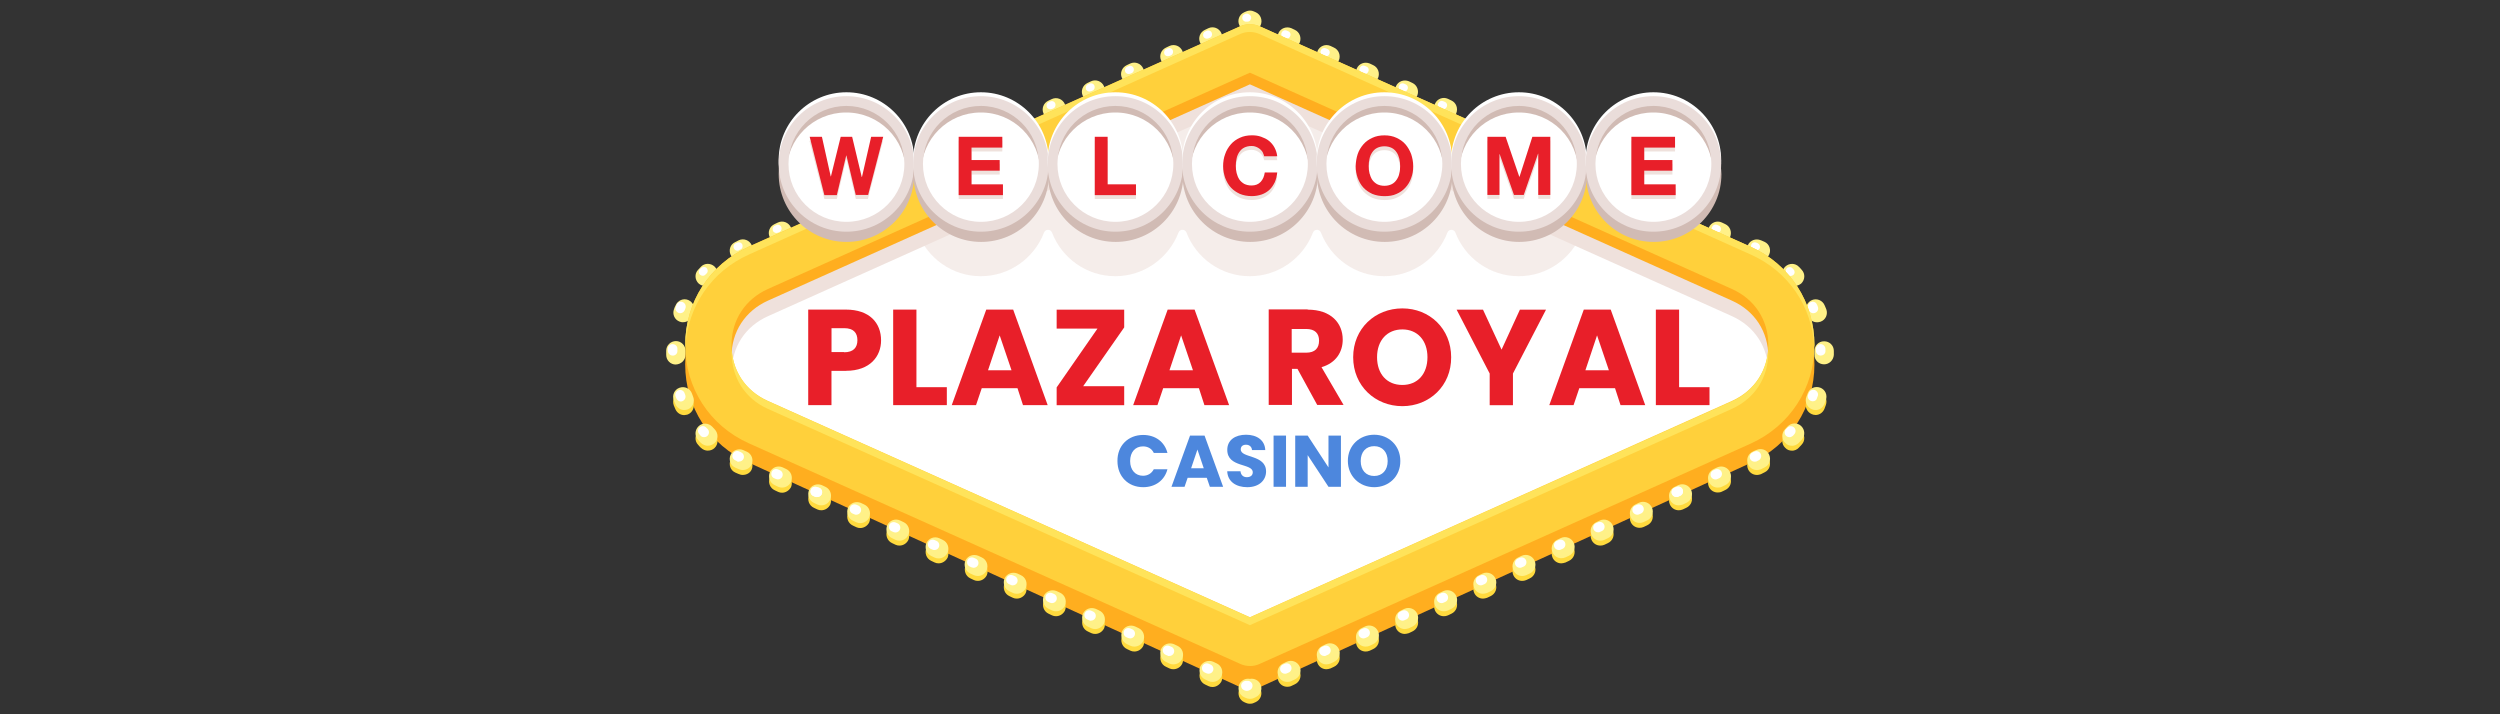 <?xml version="1.0" encoding="UTF-8"?>
<svg id="plaza_royal" data-name="plaza royal" xmlns="http://www.w3.org/2000/svg" width="560" height="160" viewBox="0 0 560 160">
  <rect x="0" y="0" width="560" height="160" fill="#333333" stroke="none"/>
  <defs>
    <style>
      .cls-1 {
        isolation: isolate;
        opacity: .6;
      }

      .cls-1, .cls-2, .cls-3, .cls-4, .cls-5, .cls-6, .cls-7, .cls-8, .cls-9, .cls-10, .cls-11, .cls-12 {
        stroke-width: 0px;
      }

      .cls-1, .cls-9 {
        fill: #efe1dc;
      }

      .cls-2 {
        fill: #4d87dd;
      }

      .cls-3 {
        fill: #d1bbb4;
      }

      .cls-4 {
        fill: #ffae1f;
      }

      .cls-5 {
        fill: #ffe35a;
      }

      .cls-6 {
        fill: #fff;
      }

      .cls-7 {
        fill: #fff188;
      }

      .cls-8 {
        fill: #ffda3e;
      }

      .cls-10 {
        fill: #e81f29;
      }

      .cls-11 {
        fill: #ffd03b;
      }

      .cls-12 {
        fill: #eaddda;
      }
    </style>
  </defs>
  <g>
    <g>
      <g>
        <path class="cls-7" d="M280.39,6.91c-.14,0-.27,0-.41-.05-.96.18-1.97-.32-2.38-1.23-.5-1.1,0-2.38,1.1-2.88l.41-.18c.55-.27,1.23-.27,1.78,0l.41.18c1.1.5,1.55,1.78,1.1,2.88-.41.78-1.19,1.28-2.01,1.28Z"/>
        <path class="cls-7" d="M408.58,81.61s-.05,0,0,0c-1.23,0-2.19-1.01-2.15-2.19v-.78c0-1.19.91-2.19,2.15-2.19h.05c1.19,0,2.15.96,2.15,2.15v.91c-.09,1.19-1.05,2.1-2.19,2.1Z"/>
        <path class="cls-7" d="M406.98,72.19c-.87,0-1.69-.55-2.01-1.42-.09-.23-.18-.5-.27-.73-.46-1.1.09-2.38,1.19-2.83,1.1-.46,2.38.09,2.83,1.19.14.27.23.59.37.87.41,1.14-.14,2.38-1.28,2.79-.32.09-.59.14-.82.14Z"/>
        <path class="cls-7" d="M402,64.06c-.59,0-1.19-.23-1.6-.69-.18-.18-.37-.37-.55-.59-.82-.87-.82-2.24.05-3.06.87-.82,2.24-.82,3.06.05.23.23.46.46.64.69.82.87.73,2.24-.14,3.06-.41.32-.96.55-1.46.55Z"/>
        <path class="cls-7" d="M394.31,58.34c-.32,0-.64-.09-.96-.23-.18-.09-.41-.18-.59-.27l-.14-.05c-1.1-.5-1.55-1.78-1.1-2.88.5-1.1,1.78-1.55,2.88-1.1l.14.05c.23.09.5.23.73.32,1.1.5,1.51,1.83,1.01,2.88-.41.82-1.14,1.28-1.97,1.28Z"/>
        <path class="cls-7" d="M385.54,54.36c-.32,0-.59-.05-.87-.18l-.78-.37c-1.1-.5-1.55-1.78-1.1-2.88.5-1.1,1.78-1.6,2.88-1.1l.78.37c1.1.5,1.55,1.78,1.1,2.88-.37.82-1.19,1.28-2.01,1.28Z"/>
        <path class="cls-7" d="M376.81,50.43c-.27,0-.59-.05-.87-.18l-.78-.37c-1.1-.5-1.55-1.78-1.1-2.88.5-1.1,1.78-1.6,2.88-1.1l.78.37c1.1.5,1.55,1.78,1.1,2.88-.41.78-1.19,1.28-2.01,1.28Z"/>
        <path class="cls-7" d="M368.03,46.46c-.32,0-.59-.05-.87-.18l-.78-.37c-1.1-.5-1.55-1.78-1.1-2.88.5-1.1,1.78-1.55,2.88-1.1l.78.37c1.1.5,1.55,1.78,1.1,2.88-.41.82-1.19,1.28-2.01,1.28Z"/>
        <path class="cls-7" d="M359.25,42.48c-.32,0-.59-.05-.87-.18l-.78-.37c-1.1-.5-1.55-1.78-1.1-2.88.5-1.1,1.78-1.55,2.88-1.1l.78.37c1.1.5,1.55,1.78,1.1,2.88-.41.82-1.19,1.28-2.01,1.28Z"/>
        <path class="cls-7" d="M350.47,38.55c-.32,0-.59-.05-.87-.18l-.78-.37c-1.1-.5-1.55-1.78-1.1-2.88.5-1.1,1.78-1.55,2.88-1.1l.78.37c1.1.5,1.55,1.78,1.1,2.88-.37.82-1.14,1.28-2.01,1.28Z"/>
        <path class="cls-7" d="M341.74,34.57c-.32,0-.59-.05-.87-.18l-.78-.37c-1.1-.5-1.55-1.78-1.1-2.88.5-1.1,1.78-1.55,2.88-1.1l.78.37c1.1.5,1.55,1.78,1.1,2.88-.41.82-1.19,1.28-2.01,1.28Z"/>
        <path class="cls-7" d="M332.96,30.64c-.32,0-.59-.05-.87-.18l-.78-.37c-1.1-.5-1.55-1.78-1.1-2.88s1.78-1.55,2.88-1.1l.78.37c1.1.5,1.55,1.78,1.1,2.88-.41.78-1.19,1.28-2.01,1.28Z"/>
        <path class="cls-7" d="M324.19,26.66c-.32,0-.59-.05-.87-.18l-.78-.37c-1.1-.5-1.55-1.78-1.1-2.88.5-1.1,1.78-1.6,2.88-1.1l.78.37c1.1.5,1.55,1.78,1.1,2.88-.37.82-1.19,1.28-2.01,1.28Z"/>
        <path class="cls-7" d="M315.45,22.73c-.32,0-.59-.05-.87-.18l-.78-.37c-1.1-.5-1.55-1.78-1.1-2.88.5-1.1,1.78-1.55,2.88-1.1l.78.37c1.1.5,1.55,1.78,1.1,2.88-.41.78-1.19,1.28-2.01,1.28Z"/>
        <path class="cls-7" d="M306.68,18.75c-.32,0-.59-.05-.87-.18l-.78-.37c-1.1-.5-1.55-1.78-1.1-2.88.5-1.1,1.78-1.55,2.88-1.1l.78.37c1.1.5,1.55,1.78,1.1,2.88-.41.82-1.19,1.28-2.01,1.28Z"/>
        <path class="cls-7" d="M297.9,14.82c-.32,0-.59-.05-.87-.18l-.78-.37c-1.1-.5-1.55-1.78-1.1-2.88.5-1.1,1.78-1.6,2.88-1.1l.78.37c1.1.5,1.55,1.78,1.1,2.88-.41.78-1.19,1.28-2.01,1.28Z"/>
        <path class="cls-7" d="M289.12,10.84c-.32,0-.59-.05-.87-.18l-.78-.37c-1.1-.5-1.55-1.78-1.1-2.88.5-1.1,1.78-1.55,2.88-1.1l.78.37c1.1.5,1.55,1.78,1.1,2.88-.37.82-1.19,1.28-2.01,1.28Z"/>
        <path class="cls-7" d="M151.38,81.66c-1.19,0-2.15-.96-2.15-2.15v-.96c0-1.19,1.01-2.15,2.19-2.15s2.15,1.01,2.15,2.19v.82c0,1.23-.96,2.19-2.19,2.24t0,0Z"/>
        <path class="cls-7" d="M152.98,72.19c-.23,0-.5-.05-.73-.14-1.14-.41-1.69-1.65-1.28-2.79.09-.32.23-.59.37-.87.46-1.1,1.74-1.65,2.83-1.19s1.65,1.74,1.19,2.83c-.09.23-.18.5-.27.73-.41.91-1.23,1.42-2.1,1.42Z"/>
        <path class="cls-7" d="M157.96,64.06c-.5,0-1.05-.18-1.46-.55-.87-.82-.96-2.19-.14-3.06.23-.23.41-.46.64-.69.82-.87,2.19-.87,3.06-.05.87.82.87,2.19.05,3.06-.18.18-.37.37-.55.59-.46.46-1.01.69-1.6.69Z"/>
        <path class="cls-7" d="M165.64,58.34c-.82,0-1.55-.46-1.97-1.23-.5-1.1-.09-2.38,1.01-2.88.23-.14.5-.23.73-.37l.09-.05c1.1-.5,2.38,0,2.88,1.1s0,2.38-1.1,2.88l-.09.05c-.23.09-.41.18-.64.27-.27.18-.64.23-.91.23Z"/>
        <path class="cls-7" d="M174.37,54.36c-.82,0-1.6-.46-1.97-1.28-.5-1.1,0-2.38,1.1-2.88l.78-.37c1.1-.5,2.38,0,2.88,1.1.5,1.1,0,2.38-1.1,2.88l-.78.37c-.32.14-.59.18-.91.18Z"/>
        <path class="cls-7" d="M183.15,50.43c-.82,0-1.6-.46-1.97-1.28-.5-1.1,0-2.38,1.1-2.88l.78-.37c1.1-.5,2.38,0,2.88,1.1.5,1.1,0,2.38-1.1,2.88l-.78.37c-.32.09-.64.18-.91.18Z"/>
        <path class="cls-7" d="M191.93,46.46c-.82,0-1.6-.46-1.97-1.28-.5-1.1,0-2.38,1.1-2.88l.78-.37c1.1-.5,2.38,0,2.88,1.1.5,1.1,0,2.38-1.1,2.88l-.78.37c-.32.14-.64.18-.91.18Z"/>
        <path class="cls-7" d="M200.66,42.52c-.82,0-1.6-.46-1.97-1.28-.5-1.1,0-2.38,1.1-2.88l.78-.37c1.1-.5,2.38,0,2.88,1.1.5,1.1,0,2.38-1.1,2.88l-.78.37c-.27.09-.59.18-.91.18Z"/>
        <path class="cls-7" d="M209.44,38.55c-.82,0-1.6-.46-1.97-1.28-.5-1.1,0-2.38,1.1-2.88l.78-.37c1.1-.5,2.38,0,2.88,1.1s0,2.38-1.1,2.88l-.78.37c-.32.14-.59.18-.91.18Z"/>
        <path class="cls-7" d="M218.21,34.61c-.82,0-1.6-.46-1.97-1.28-.5-1.1,0-2.38,1.1-2.88l.78-.37c1.1-.5,2.38,0,2.88,1.1s0,2.38-1.1,2.88l-.78.37c-.32.09-.64.18-.91.18Z"/>
        <path class="cls-7" d="M226.99,30.64c-.82,0-1.6-.46-1.97-1.28-.5-1.1,0-2.38,1.1-2.88l.78-.37c1.1-.5,2.38,0,2.88,1.1s0,2.38-1.1,2.88l-.78.37c-.32.14-.64.18-.91.18Z"/>
        <path class="cls-7" d="M235.72,26.71c-.82,0-1.6-.46-1.97-1.28-.5-1.1,0-2.38,1.1-2.88l.78-.37c1.1-.5,2.38,0,2.88,1.1s0,2.38-1.1,2.88l-.78.37c-.32.09-.59.18-.91.18Z"/>
        <path class="cls-7" d="M244.5,22.73c-.82,0-1.6-.46-1.97-1.28-.5-1.1,0-2.38,1.1-2.88l.78-.37c1.1-.5,2.38,0,2.88,1.1s0,2.38-1.1,2.88l-.78.37c-.32.14-.59.18-.91.18Z"/>
        <path class="cls-7" d="M253.28,18.75c-.82,0-1.6-.46-1.97-1.28-.5-1.1,0-2.38,1.1-2.88l.78-.37c1.1-.5,2.38,0,2.88,1.1s0,2.38-1.1,2.88l-.78.37c-.32.14-.64.18-.91.18Z"/>
        <path class="cls-7" d="M262.06,14.82c-.82,0-1.6-.46-1.97-1.28-.5-1.1,0-2.38,1.1-2.88l.78-.37c1.1-.5,2.38,0,2.88,1.1.5,1.1,0,2.38-1.1,2.88l-.78.37c-.32.14-.64.18-.91.18Z"/>
        <path class="cls-7" d="M270.79,10.84c-.82,0-1.6-.46-1.97-1.28-.5-1.1,0-2.38,1.1-2.88l.78-.37c1.1-.5,2.38,0,2.88,1.1.5,1.1,0,2.38-1.1,2.88l-.78.37c-.32.14-.59.18-.91.18Z"/>
      </g>
      <path class="cls-6" d="M279.98,143.97l-110.09-49.37c-14.9-6.67-14.9-27.89,0-34.56l110.09-49.42,110.09,49.42c14.9,6.67,14.9,27.89,0,34.56l-110.09,49.37Z"/>
      <path class="cls-6" d="M407.02,68.26c.05.14.14.27.18.46.23.55-.09,1.19-.64,1.37-.55.23-1.19-.09-1.37-.64-.05-.14-.09-.23-.14-.37-.23-.55.05-1.19.59-1.42.14-.05.27-.09.41-.09.41,0,.82.27.96.69Z"/>
      <path class="cls-6" d="M401.49,60.08c.09.09.18.18.27.27.32.37.32.91-.05,1.23s-.91.32-1.23-.05c-.09-.09-.14-.14-.23-.23-.32-.32-.32-.87,0-1.23.18-.18.37-.23.59-.23.27-.05.46.05.64.23Z"/>
      <path class="cls-6" d="M393.45,54.36h0c.14.05.23.09.32.14.41.23.59.73.41,1.14-.23.41-.73.59-1.14.41-.09-.05-.18-.09-.23-.14h-.05c-.46-.18-.64-.69-.46-1.14.14-.32.46-.5.78-.5.14,0,.23.05.37.09Z"/>
      <path class="cls-6" d="M384.67,50.39l.32.14c.46.18.64.73.41,1.14-.18.46-.73.64-1.14.41l-.32-.14c-.46-.18-.64-.73-.41-1.14.14-.32.46-.5.78-.5.14,0,.27.05.37.09Z"/>
      <path class="cls-6" d="M323.32,22.68l.32.14c.46.18.64.73.41,1.14-.18.46-.73.64-1.14.41l-.32-.14c-.46-.18-.64-.73-.41-1.14.14-.32.46-.5.78-.5.14.05.23.05.37.09Z"/>
      <path class="cls-6" d="M314.54,18.75l.32.14c.46.18.64.73.41,1.14-.18.46-.73.64-1.14.41l-.32-.14c-.46-.18-.64-.73-.41-1.14.14-.32.46-.5.78-.5.14,0,.27.05.37.09Z"/>
      <path class="cls-6" d="M305.76,14.77l.32.14c.46.18.64.73.41,1.14-.18.46-.73.64-1.14.41l-.32-.14c-.46-.18-.64-.73-.41-1.14.14-.32.46-.5.78-.5.14.05.27.05.37.09Z"/>
      <path class="cls-6" d="M297.03,10.84l.32.14c.46.18.64.73.41,1.14-.18.46-.73.64-1.14.41l-.32-.14c-.46-.18-.64-.73-.41-1.14.14-.32.46-.5.78-.5.14,0,.23.05.37.09Z"/>
      <path class="cls-6" d="M288.25,6.86l.32.14c.46.18.64.73.41,1.14-.18.46-.73.64-1.14.41l-.32-.14c-.46-.18-.64-.73-.41-1.14.14-.32.46-.5.78-.5.14,0,.23.05.37.09Z"/>
      <path class="cls-1" d="M366.56,53.72c-.09.09-.23.18-.37.27,1.46,1.78,3.15,3.98,4.75,5.67-.09-.18-.23-.37-.32-.55-1.23-1.6-2.42-3.2-3.61-4.85-.18-.18-.32-.37-.46-.55Z"/>
      <path class="cls-1" d="M354.08,48.28c-.5-1.6.05-2.79,1.01-3.47-.59-2.33-1.23-4.75-1.46-7.18-.46.05-.91,0-1.46-.14-1.23-.37-2.42-.78-3.61-1.23-4.53-1.51-9.1-2.93-13.44-4.98-.64-.32-1.1-.78-1.33-1.37-4.62,2.19-7.95,6.67-8.59,11.93-.87-7.54-7.31-13.4-15.09-13.4s-13.81-13.3-14.68-5.76c-.87-7.54-7.68-6.4-15.45-6.4s-14.08,2.1-15,9.65c-.87-7.54-7.36,2.51-15.13,2.51s-14.17,5.85-15.09,13.4c-.69-5.9-4.75-10.74-10.24-12.62-.05,0-.09.05-.14.05-.09.96-.59,1.87-1.65,2.38-5.99,2.93-12.16,5.62-17.92,9.01-.09.37-.14.78-.18,1.14-.05-.32-.09-.64-.14-.96-.41.23-.78.46-1.19.69-1.01,1.42-1.97,2.88-2.97,4.3.41.5.69,1.14.73,1.87.09,1.37.05,2.65-.05,3.98.91.23,1.69.82,2.24,1.6.18-.37.37-.78.5-1.19.32-.82,1.46-.82,1.78,0,2.19,5.71,7.73,9.78,14.17,9.78s11.98-4.07,14.17-9.78c.32-.82,1.46-.82,1.78,0,2.19,5.71,7.73,9.78,14.17,9.78s11.98-4.07,14.17-9.78c.32-.82,1.46-.82,1.78,0,2.19,5.71,7.73,9.78,14.17,9.78s11.98-4.07,14.17-9.78c.32-.82,1.46-.82,1.78,0,2.19,5.71,7.73,9.78,14.17,9.78s11.98-4.07,14.17-9.78c.32-.82,1.46-.82,1.78,0,2.19,5.71,7.73,9.78,14.17,9.78s11.98-4.07,14.17-9.78c.18-.41.55-.59.91-.59-.41-.96-.87-2.06-1.23-3.2Z"/>
      <path class="cls-9" d="M164.31,86.87c-.27-1.1-.41-2.29-.41-3.52,0-5.58,3.02-10.24,8.14-12.53l107.94-48.46,107.98,48.46c5.07,2.29,8.14,6.95,8.14,12.53,0,.5-.05.96-.09,1.46,2.56-.55,4.89-1.65,6.67-3.89.96-1.23,1.78-2.47,2.65-3.66-2.06-6.86-6.67-13.03-13.07-15.91l-110.13-49.42c-1.37-.59-2.88-.59-4.25,0l-110.13,49.37c-7.59,3.43-12.71,11.47-13.94,19.84,1.28,4.48,6.03,6.03,10.51,5.71Z"/>
      <path class="cls-4" d="M279.98,154.39c-.73,0-1.46-.14-2.15-.46l-110.09-50.29c-8.78-3.93-14.26-12.39-14.26-22.04s5.49-19.8,14.26-23.77l110.09-49.37c1.37-.59,2.88-.59,4.25,0l110.09,49.42c8.78,3.93,14.26,14.13,14.26,23.77s-5.49,18.06-14.26,22.04l-110.09,50.29c-.64.23-1.37.41-2.1.41ZM279.98,18.89l-107.98,48.46c-5.07,2.29-8.14,6.95-8.14,12.53s3.02,10.24,8.14,12.53l107.98,48.46,107.98-48.46c5.07-2.29,8.14-6.95,8.14-12.53s-3.02-10.24-8.14-12.53l-107.98-48.46Z"/>
      <path class="cls-11" d="M279.98,149.18c-.73,0-1.46-.14-2.15-.46l-110.09-49.42c-8.78-3.93-14.26-12.39-14.26-22.04s5.49-18.06,14.26-22.04L277.83,5.86c1.37-.59,2.88-.59,4.25,0l110.09,49.42c8.78,3.93,14.26,12.39,14.26,22.04s-5.49,18.06-14.26,22.04l-110.04,49.37c-.69.32-1.42.46-2.15.46ZM279.98,16.28l-107.98,48.46c-5.07,2.29-8.14,6.95-8.14,12.53s3.02,10.24,8.14,12.53l107.98,48.46,107.98-48.46c5.07-2.29,8.14-6.95,8.14-12.53s-3.02-10.24-8.14-12.53l-107.98-48.46Z"/>
      <g>
        <path class="cls-5" d="M167.74,57.02L277.83,7.6c1.37-.59,2.88-.59,4.25,0l110.09,49.42c8.41,3.75,13.76,11.61,14.22,20.71,0-.41.05,0,.05-.41,0-9.65-5.49-18.06-14.26-22.04L282.13,5.86c-1.37-.59-2.88-.59-4.25,0l-110.13,49.42c-8.78,3.93-14.26,12.39-14.26,22.04,0,.46.05,0,.05.41.5-9.1,5.81-16.96,14.22-20.71Z"/>
        <path class="cls-5" d="M171.99,91.58l107.98,48.46,107.98-48.46c5.07-2.29,8.14-6.95,8.14-12.53,0-.46-.05,0-.05-.41-.46,4.98-3.38,9.14-8.05,11.25l-108.03,48.41-107.98-48.46c-4.66-2.1-7.63-6.26-8.05-11.25-.05.41-.05,0-.05.41,0,5.58,3.02,10.29,8.09,12.57Z"/>
      </g>
      <g>
        <path class="cls-8" d="M288.34,153.84c-.82,0-1.6-.46-1.97-1.28-.5-1.1,0-2.38,1.1-2.88l.78-.37c1.1-.5,2.38,0,2.88,1.1.5,1.1,0,2.38-1.1,2.88l-.78.37c-.27.14-.59.18-.91.18ZM297.12,149.91c-.82,0-1.6-.46-1.97-1.28-.5-1.1,0-2.38,1.1-2.88l.78-.37c1.1-.5,2.38,0,2.88,1.1.5,1.1,0,2.38-1.1,2.88l-.78.37c-.32.09-.59.18-.91.18ZM305.9,145.94c-.82,0-1.6-.46-1.97-1.28-.5-1.1,0-2.38,1.1-2.88l.78-.37c1.1-.5,2.38,0,2.88,1.1.5,1.1,0,2.38-1.1,2.88l-.78.37c-.32.14-.64.18-.91.18ZM314.68,142c-.82,0-1.6-.46-1.97-1.28-.5-1.1,0-2.38,1.1-2.88l.78-.37c1.1-.5,2.38,0,2.88,1.1.5,1.1,0,2.38-1.1,2.88l-.78.37c-.32.09-.64.18-.91.18ZM323.41,138.03c-.82,0-1.6-.46-1.97-1.28-.5-1.1,0-2.38,1.1-2.88l.78-.37c1.1-.5,2.38,0,2.88,1.1.5,1.1,0,2.38-1.1,2.88l-.78.37c-.32.14-.59.18-.91.18ZM332.19,134.09c-.82,0-1.6-.46-1.97-1.28-.5-1.1,0-2.38,1.1-2.88l.78-.37c1.1-.5,2.38,0,2.88,1.1.5,1.1,0,2.38-1.1,2.88l-.78.37c-.32.09-.59.18-.91.18ZM340.96,130.12c-.82,0-1.6-.46-1.97-1.28-.5-1.1,0-2.38,1.1-2.88l.78-.37c1.1-.5,2.38,0,2.88,1.1.5,1.1,0,2.38-1.1,2.88l-.78.37c-.32.14-.64.18-.91.18ZM349.74,126.19c-.82,0-1.6-.46-1.97-1.28-.5-1.1,0-2.38,1.1-2.88l.78-.37c1.1-.5,2.38,0,2.88,1.1.5,1.1,0,2.38-1.1,2.88l-.78.37c-.32.09-.64.18-.91.18ZM358.47,122.21c-.82,0-1.6-.46-1.97-1.28-.5-1.1,0-2.38,1.1-2.88l.78-.37c1.1-.5,2.38,0,2.88,1.1.5,1.1,0,2.38-1.1,2.88l-.78.37c-.32.14-.59.18-.91.18ZM367.25,118.23c-.82,0-1.6-.46-1.97-1.28-.5-1.1,0-2.38,1.1-2.88l.78-.37c1.1-.5,2.38,0,2.88,1.1.5,1.1,0,2.38-1.1,2.88l-.78.37c-.32.14-.59.18-.91.18ZM376.03,114.3c-.82,0-1.6-.46-1.97-1.28-.5-1.1,0-2.38,1.1-2.88l.78-.37c1.1-.5,2.38,0,2.88,1.1s0,2.38-1.1,2.88l-.78.37c-.32.14-.64.18-.91.18ZM384.76,110.32c-.82,0-1.6-.46-1.97-1.28-.5-1.1,0-2.38,1.1-2.88l.78-.37c1.1-.5,2.38,0,2.88,1.1s0,2.38-1.1,2.88l-.78.37c-.27.14-.59.18-.91.18ZM393.54,106.39c-.82,0-1.6-.46-1.97-1.28-.5-1.1,0-2.38,1.1-2.88l.09-.05c.23-.09.41-.18.64-.27,1.1-.5,2.38-.09,2.88,1.01s.09,2.38-1.01,2.88c-.23.14-.5.23-.73.37l-.09.05c-.32.09-.59.18-.91.18ZM401.4,100.95c-.55,0-1.1-.18-1.51-.64-.87-.82-.87-2.19-.05-3.06.18-.18.37-.37.55-.59.82-.87,2.19-.96,3.06-.14s.96,2.19.14,3.06c-.23.23-.41.46-.64.69-.41.46-1.01.69-1.55.69ZM406.66,92.95c-.27,0-.55-.05-.82-.18-1.1-.46-1.65-1.74-1.19-2.83.09-.23.18-.5.27-.73.41-1.14,1.65-1.69,2.79-1.28s1.69,1.65,1.28,2.79c-.09.27-.23.59-.32.87-.37.87-1.14,1.37-2.01,1.37Z"/>
        <path class="cls-8" d="M279.98,157.64c-.32,0-.59-.05-.87-.18l-.41-.18c-1.1-.5-1.55-1.78-1.1-2.88.41-.91,1.42-1.42,2.38-1.23.96-.18,1.97.32,2.38,1.23.5,1.1,0,2.38-1.1,2.88l-.41.18c-.27.14-.55.18-.87.18Z"/>
        <path class="cls-8" d="M271.61,153.89c-.32,0-.59-.05-.87-.18l-.78-.37c-1.1-.5-1.55-1.78-1.1-2.88.5-1.1,1.78-1.55,2.88-1.1l.78.37c1.1.5,1.55,1.78,1.1,2.88-.41.78-1.19,1.28-2.01,1.28ZM262.83,149.91c-.32,0-.59-.05-.87-.18l-.78-.37c-1.1-.5-1.55-1.78-1.1-2.88.5-1.1,1.78-1.55,2.88-1.1l.78.37c1.1.5,1.55,1.78,1.1,2.88-.37.82-1.19,1.28-2.01,1.28ZM254.1,145.94c-.32,0-.59-.05-.87-.18l-.78-.37c-1.1-.5-1.55-1.78-1.1-2.88.5-1.1,1.78-1.55,2.88-1.1l.78.37c1.1.5,1.55,1.78,1.1,2.88-.41.82-1.19,1.28-2.01,1.28ZM245.32,142c-.32,0-.59-.05-.87-.18l-.78-.37c-1.1-.5-1.55-1.78-1.1-2.88.5-1.1,1.78-1.55,2.88-1.1l.78.37c1.1.5,1.55,1.78,1.1,2.88-.41.82-1.19,1.28-2.01,1.28ZM236.55,138.03c-.32,0-.59-.05-.87-.18l-.78-.37c-1.1-.5-1.55-1.78-1.1-2.88.5-1.1,1.78-1.55,2.88-1.1l.78.37c1.1.5,1.55,1.78,1.1,2.88-.41.82-1.19,1.28-2.01,1.28ZM227.77,134.09c-.32,0-.59-.05-.87-.18l-.78-.37c-1.1-.5-1.55-1.78-1.1-2.88.5-1.1,1.78-1.55,2.88-1.1l.78.37c1.1.5,1.55,1.78,1.1,2.88-.37.78-1.19,1.28-2.01,1.28ZM219.04,130.12c-.32,0-.59-.05-.87-.18l-.78-.37c-1.1-.5-1.55-1.78-1.1-2.88.5-1.1,1.78-1.55,2.88-1.1l.78.37c1.1.5,1.55,1.78,1.1,2.88-.41.82-1.19,1.28-2.01,1.28ZM210.26,126.19c-.32,0-.59-.05-.87-.18l-.78-.37c-1.1-.5-1.55-1.78-1.1-2.88.5-1.1,1.78-1.6,2.88-1.1l.78.37c1.1.5,1.55,1.78,1.1,2.88-.41.78-1.19,1.28-2.01,1.28ZM201.48,122.21c-.32,0-.59-.05-.87-.18l-.78-.37c-1.1-.5-1.55-1.78-1.1-2.88.5-1.1,1.78-1.6,2.88-1.1l.78.37c1.1.5,1.55,1.78,1.1,2.88-.41.82-1.19,1.28-2.01,1.28ZM192.7,118.28c-.32,0-.59-.05-.87-.18l-.78-.37c-1.1-.5-1.55-1.78-1.1-2.88.5-1.1,1.78-1.55,2.88-1.1l.78.37c1.1.5,1.55,1.78,1.1,2.88-.37.78-1.19,1.28-2.01,1.28ZM183.97,114.3c-.32,0-.59-.05-.87-.18l-.78-.37c-1.1-.5-1.55-1.78-1.1-2.88.5-1.1,1.78-1.55,2.88-1.1l.78.37c1.1.5,1.55,1.78,1.1,2.88-.41.82-1.19,1.28-2.01,1.28ZM175.19,110.37c-.32,0-.59-.05-.87-.18l-.78-.37c-1.1-.5-1.55-1.78-1.1-2.88.5-1.1,1.78-1.6,2.88-1.1l.78.37c1.1.5,1.55,1.78,1.1,2.88-.41.78-1.19,1.28-2.01,1.28ZM166.42,106.39c-.32,0-.59-.05-.87-.18l-.14-.05c-.23-.09-.5-.23-.73-.32-1.1-.5-1.51-1.83-1.01-2.88s1.83-1.51,2.88-1.01c.18.09.41.18.59.27l.14.05c1.1.5,1.55,1.78,1.1,2.88-.32.78-1.14,1.23-1.97,1.23ZM158.55,100.95c-.55,0-1.1-.23-1.55-.64-.23-.23-.46-.46-.64-.69-.82-.87-.73-2.24.14-3.06s2.24-.73,3.06.14c.18.18.37.37.55.59.82.87.82,2.24-.05,3.06-.41.41-.96.59-1.51.59ZM153.3,92.99c-.87,0-1.65-.5-2.01-1.33-.14-.27-.23-.59-.37-.87-.41-1.14.14-2.38,1.28-2.79,1.14-.41,2.38.14,2.79,1.28.09.23.18.5.27.73.46,1.1-.09,2.38-1.19,2.83-.23.05-.5.14-.78.14Z"/>
      </g>
      <g>
        <path class="cls-7" d="M288.34,152.75c-.82,0-1.6-.46-1.97-1.28-.5-1.1,0-2.38,1.1-2.88l.78-.37c1.1-.5,2.38,0,2.88,1.1.5,1.1,0,2.38-1.1,2.88l-.78.37c-.27.14-.59.18-.91.18ZM297.12,148.82c-.82,0-1.6-.46-1.97-1.28-.5-1.1,0-2.38,1.1-2.88l.78-.37c1.1-.5,2.38,0,2.88,1.1.5,1.1,0,2.38-1.1,2.88l-.78.37c-.32.09-.59.18-.91.18ZM305.9,144.84c-.82,0-1.6-.46-1.97-1.28-.5-1.1,0-2.38,1.1-2.88l.78-.37c1.1-.5,2.38,0,2.88,1.1.5,1.1,0,2.38-1.1,2.88l-.78.37c-.32.14-.64.18-.91.18ZM314.68,140.91c-.82,0-1.6-.46-1.97-1.28-.5-1.1,0-2.38,1.1-2.88l.78-.37c1.1-.5,2.38,0,2.88,1.1.5,1.1,0,2.38-1.1,2.88l-.78.37c-.32.09-.64.18-.91.18ZM323.41,136.93c-.82,0-1.6-.46-1.97-1.28-.5-1.1,0-2.38,1.1-2.88l.78-.37c1.1-.5,2.38,0,2.88,1.1.5,1.1,0,2.38-1.1,2.88l-.78.37c-.32.14-.59.18-.91.18ZM332.19,133c-.82,0-1.6-.46-1.97-1.28-.5-1.1,0-2.38,1.1-2.88l.78-.37c1.1-.5,2.38,0,2.88,1.1.5,1.1,0,2.38-1.1,2.88l-.78.37c-.32.09-.59.18-.91.18ZM340.96,129.02c-.82,0-1.6-.46-1.97-1.28-.5-1.1,0-2.38,1.1-2.88l.78-.37c1.1-.5,2.38,0,2.88,1.1.5,1.1,0,2.38-1.1,2.88l-.78.37c-.32.14-.64.18-.91.18ZM349.74,125.04c-.82,0-1.6-.46-1.97-1.28-.5-1.1,0-2.38,1.1-2.88l.78-.37c1.1-.5,2.38,0,2.88,1.1.5,1.1,0,2.38-1.1,2.88l-.78.37c-.32.14-.64.18-.91.18ZM358.47,121.11c-.82,0-1.6-.46-1.97-1.28-.5-1.1,0-2.38,1.1-2.88l.78-.37c1.1-.5,2.38,0,2.88,1.1.5,1.1,0,2.38-1.1,2.88l-.78.37c-.32.14-.59.18-.91.18ZM367.25,117.13c-.82,0-1.6-.46-1.97-1.28-.5-1.1,0-2.38,1.1-2.88l.78-.37c1.1-.5,2.38,0,2.88,1.1.5,1.1,0,2.38-1.1,2.88l-.78.37c-.32.14-.59.18-.91.18ZM376.03,113.2c-.82,0-1.6-.46-1.97-1.28-.5-1.1,0-2.38,1.1-2.88l.78-.37c1.1-.5,2.38,0,2.88,1.1s0,2.38-1.1,2.88l-.78.37c-.32.09-.64.18-.91.18ZM384.76,109.22c-.82,0-1.6-.46-1.97-1.28-.5-1.1,0-2.38,1.1-2.88l.78-.37c1.1-.5,2.38,0,2.88,1.1s0,2.38-1.1,2.88l-.78.37c-.27.14-.59.18-.91.18ZM393.54,105.29c-.82,0-1.6-.46-1.97-1.28-.5-1.1,0-2.38,1.1-2.88l.09-.05c.23-.09.41-.18.64-.27,1.1-.5,2.38-.09,2.88,1.01s.09,2.38-1.01,2.88c-.23.14-.5.23-.73.37l-.09.05c-.32.09-.59.18-.91.18ZM401.4,99.85c-.55,0-1.1-.18-1.51-.64-.87-.82-.87-2.19-.05-3.06.18-.18.37-.37.55-.59.82-.87,2.19-.96,3.06-.14s.96,2.19.14,3.06c-.23.23-.41.46-.64.69-.41.46-1.01.69-1.55.69ZM406.66,91.85c-.27,0-.55-.05-.82-.18-1.1-.46-1.65-1.74-1.19-2.83.09-.23.18-.5.27-.73.41-1.14,1.65-1.69,2.79-1.28s1.69,1.65,1.28,2.79c-.09.27-.23.59-.32.87-.37.87-1.14,1.37-2.01,1.37Z"/>
        <path class="cls-7" d="M279.98,156.54c-.32,0-.59-.05-.87-.18l-.41-.18c-1.1-.5-1.55-1.78-1.1-2.88.41-.91,1.42-1.42,2.38-1.23.96-.18,1.97.32,2.38,1.23.5,1.1,0,2.38-1.1,2.88l-.41.18c-.27.14-.55.18-.87.18Z"/>
        <path class="cls-7" d="M271.61,152.75c-.32,0-.59-.05-.87-.18l-.78-.37c-1.1-.5-1.55-1.78-1.1-2.88.5-1.1,1.78-1.55,2.88-1.1l.78.37c1.1.5,1.55,1.78,1.1,2.88-.41.82-1.19,1.28-2.01,1.28ZM262.83,148.82c-.32,0-.59-.05-.87-.18l-.78-.37c-1.1-.5-1.55-1.78-1.1-2.88.5-1.1,1.78-1.55,2.88-1.1l.78.37c1.1.5,1.55,1.78,1.1,2.88-.37.82-1.19,1.28-2.01,1.28ZM254.1,144.84c-.32,0-.59-.05-.87-.18l-.78-.37c-1.1-.5-1.55-1.78-1.1-2.88.5-1.1,1.78-1.55,2.88-1.1l.78.37c1.1.5,1.55,1.78,1.1,2.88-.41.82-1.19,1.28-2.01,1.28ZM245.32,140.91c-.32,0-.59-.05-.87-.18l-.78-.37c-1.1-.5-1.55-1.78-1.1-2.88.5-1.1,1.78-1.55,2.88-1.1l.78.37c1.1.5,1.55,1.78,1.1,2.88-.41.78-1.19,1.28-2.01,1.28ZM236.55,136.93c-.32,0-.59-.05-.87-.18l-.78-.37c-1.1-.5-1.55-1.78-1.1-2.88.5-1.1,1.78-1.55,2.88-1.1l.78.37c1.1.5,1.55,1.78,1.1,2.88-.41.82-1.19,1.28-2.01,1.28ZM227.77,133c-.32,0-.59-.05-.87-.18l-.78-.37c-1.1-.5-1.55-1.78-1.1-2.88.5-1.1,1.78-1.55,2.88-1.1l.78.37c1.1.5,1.55,1.78,1.1,2.88-.37.78-1.19,1.28-2.01,1.28ZM219.04,129.02c-.32,0-.59-.05-.87-.18l-.82-.37c-1.1-.5-1.55-1.78-1.1-2.88.5-1.1,1.78-1.55,2.88-1.1l.78.37c1.1.5,1.55,1.78,1.1,2.88-.37.82-1.14,1.28-1.97,1.28ZM210.26,125.09c-.32,0-.59-.05-.87-.18l-.78-.37c-1.1-.5-1.55-1.78-1.1-2.88.5-1.1,1.78-1.6,2.88-1.1l.78.37c1.1.5,1.55,1.78,1.1,2.88-.41.78-1.19,1.28-2.01,1.28ZM201.48,121.11c-.32,0-.59-.05-.87-.18l-.78-.37c-1.1-.5-1.55-1.78-1.1-2.88.5-1.1,1.78-1.6,2.88-1.1l.78.37c1.1.5,1.55,1.78,1.1,2.88-.41.82-1.19,1.28-2.01,1.28ZM192.7,117.18c-.32,0-.59-.05-.87-.18l-.78-.37c-1.1-.5-1.55-1.78-1.1-2.88.5-1.1,1.78-1.55,2.88-1.1l.78.37c1.1.5,1.55,1.78,1.1,2.88-.37.78-1.19,1.28-2.01,1.28ZM183.97,113.2c-.32,0-.59-.05-.87-.18l-.78-.37c-1.1-.5-1.55-1.78-1.1-2.88.5-1.1,1.78-1.55,2.88-1.1l.78.37c1.1.5,1.55,1.78,1.1,2.88-.41.82-1.19,1.28-2.01,1.28ZM175.19,109.22c-.32,0-.59-.05-.87-.18l-.78-.37c-1.1-.5-1.55-1.78-1.1-2.88.5-1.1,1.78-1.6,2.88-1.1l.78.37c1.1.5,1.55,1.78,1.1,2.88-.41.82-1.19,1.28-2.01,1.28ZM166.42,105.29c-.32,0-.59-.05-.87-.18l-.14-.05c-.23-.09-.5-.23-.73-.32-1.1-.5-1.51-1.83-1.01-2.88s1.83-1.51,2.88-1.01c.18.09.41.18.59.27l.14.05c1.1.5,1.55,1.78,1.1,2.88-.32.73-1.14,1.23-1.97,1.23ZM158.55,99.85c-.55,0-1.1-.23-1.55-.64-.23-.23-.46-.46-.64-.69-.82-.87-.73-2.24.14-3.06s2.24-.73,3.06.14c.18.18.37.37.55.59.82.87.82,2.24-.05,3.06-.41.37-.96.59-1.51.59ZM153.3,91.85c-.87,0-1.65-.5-2.01-1.33-.14-.27-.23-.59-.37-.87-.41-1.14.14-2.38,1.28-2.79,1.14-.41,2.38.14,2.79,1.28.09.23.18.5.27.73.46,1.1-.09,2.38-1.19,2.83-.23.09-.5.14-.78.14Z"/>
      </g>
      <path class="cls-6" d="M279.43,4.85h-.14c-.37.09-.78-.14-.96-.5-.18-.46,0-.96.41-1.14l.14-.09c.23-.09.5-.09.73,0l.14.09c.46.18.64.73.41,1.14-.09.32-.41.5-.73.5Z"/>
      <path class="cls-6" d="M279.29,154.76c-.14,0-.32-.05-.46-.09l-.18-.09c-.55-.23-.78-.87-.55-1.42.23-.46.69-.73,1.19-.64.5-.09.96.14,1.19.64.23.55,0,1.19-.55,1.42l-.18.09c-.18.05-.32.09-.46.09Z"/>
      <path class="cls-6" d="M407.85,79.65h0c-.64,0-1.1-.5-1.1-1.1v-.37c0-.59.46-1.1,1.05-1.1h0c.59,0,1.05.46,1.1,1.05v.46c.05.59-.46,1.05-1.05,1.05Z"/>
      <path class="cls-6" d="M375.53,111.33c-.41,0-.82-.23-1.01-.64-.23-.55,0-1.19.55-1.42l.41-.18c.55-.23,1.19,0,1.42.55s0,1.19-.55,1.42l-.41.18c-.14.09-.27.09-.41.09Z"/>
      <path class="cls-6" d="M406.02,89.89c-.14,0-.27-.05-.41-.09-.55-.23-.82-.87-.59-1.42.05-.14.09-.23.14-.37.23-.55.82-.82,1.37-.64.55.23.87.82.64,1.37-.05.14-.09.27-.18.46-.09.46-.5.69-.96.69Z"/>
      <path class="cls-6" d="M400.85,97.93c-.27,0-.55-.09-.78-.32-.41-.41-.41-1.1,0-1.51.09-.09.18-.18.27-.27.41-.46,1.1-.46,1.51-.09.46.41.46,1.1.09,1.51-.09.14-.23.23-.32.37-.23.18-.5.32-.78.32Z"/>
      <path class="cls-6" d="M393.03,103.42c-.41,0-.82-.23-1.01-.64-.23-.55,0-1.19.55-1.42l.05-.05c.09-.05.23-.09.32-.14.55-.27,1.19-.05,1.46.5.27.55.05,1.19-.5,1.46-.14.05-.23.14-.37.18l-.05.05c-.14.05-.32.05-.46.05Z"/>
      <path class="cls-6" d="M384.26,107.4c-.41,0-.82-.23-1.01-.64-.23-.55,0-1.19.55-1.42l.41-.18c.55-.23,1.19,0,1.42.55s0,1.19-.55,1.42l-.41.18c-.09.05-.23.09-.41.09Z"/>
      <path class="cls-6" d="M375.53,111.33c-.41,0-.82-.23-1.01-.64-.23-.55,0-1.19.55-1.42l.41-.18c.55-.23,1.19,0,1.42.55s0,1.19-.55,1.42l-.41.18c-.14.09-.27.09-.41.09Z"/>
      <path class="cls-6" d="M366.75,115.3c-.41,0-.82-.23-1.01-.64-.23-.55,0-1.19.55-1.42l.41-.18c.55-.23,1.19,0,1.42.55s0,1.19-.55,1.42l-.41.18c-.09.05-.27.09-.41.09Z"/>
      <path class="cls-6" d="M357.97,119.24c-.41,0-.82-.23-1.01-.64-.23-.55,0-1.19.55-1.42l.41-.18c.55-.23,1.19,0,1.42.55s0,1.19-.55,1.42l-.41.18c-.09.09-.27.09-.41.09Z"/>
      <path class="cls-6" d="M349.19,123.21c-.41,0-.82-.23-1.01-.64-.23-.55,0-1.19.55-1.42l.41-.18c.55-.23,1.19,0,1.42.55s0,1.19-.55,1.42l-.41.18c-.09.05-.23.09-.41.09Z"/>
      <path class="cls-6" d="M340.46,127.19c-.41,0-.82-.23-1.01-.64-.23-.55,0-1.19.55-1.42l.41-.18c.55-.23,1.19,0,1.42.55s0,1.19-.55,1.42l-.41.18c-.14.05-.27.09-.41.09Z"/>
      <path class="cls-6" d="M331.68,131.12c-.41,0-.82-.23-1.01-.64-.23-.55,0-1.19.55-1.42l.41-.18c.55-.23,1.19,0,1.42.55s0,1.19-.55,1.42l-.41.18c-.09.05-.27.09-.41.09Z"/>
      <path class="cls-6" d="M322.91,135.1c-.41,0-.82-.23-1.01-.64-.23-.55,0-1.19.55-1.42l.41-.18c.55-.23,1.19,0,1.42.55s0,1.19-.55,1.42l-.41.18c-.09.05-.23.09-.41.09Z"/>
      <path class="cls-6" d="M314.17,139.03c-.41,0-.82-.23-1.01-.64-.23-.55,0-1.19.55-1.42l.41-.18c.55-.23,1.19,0,1.42.55s0,1.19-.55,1.42l-.41.18c-.14.05-.27.09-.41.09Z"/>
      <path class="cls-6" d="M305.4,143.01c-.41,0-.82-.23-1.01-.64-.23-.55,0-1.19.55-1.42l.41-.18c.55-.23,1.19,0,1.42.55s0,1.19-.55,1.42l-.41.18c-.14.05-.27.09-.41.09Z"/>
      <path class="cls-6" d="M296.62,146.94c-.41,0-.82-.23-1.01-.64-.23-.55,0-1.19.55-1.42l.41-.18c.55-.23,1.19,0,1.42.55s0,1.19-.55,1.42l-.41.18c-.09.09-.27.09-.41.09Z"/>
      <path class="cls-6" d="M287.84,150.92c-.41,0-.82-.23-1.01-.64-.23-.55,0-1.19.55-1.42l.41-.18c.55-.23,1.19,0,1.42.55s0,1.19-.55,1.42l-.41.18c-.09.05-.23.09-.41.09Z"/>
      <path class="cls-6" d="M150.69,79.65c-.59,0-1.05-.46-1.1-1.05v-.46c0-.59.5-1.1,1.1-1.05.59,0,1.1.5,1.05,1.1v.37c.05.59-.41,1.1-1.05,1.1h0Z"/>
      <path class="cls-6" d="M182.6,111.28l-.41-.18c-.55-.23-.78-.87-.55-1.42s.87-.78,1.42-.55l.46.14c.55.23.78.87.55,1.42-.18.41-.59.64-1.01.64-.14.05-.32,0-.46-.05Z"/>
      <path class="cls-6" d="M151.51,89.25c-.05-.14-.14-.27-.18-.46-.23-.55.09-1.19.64-1.37.55-.23,1.19.09,1.37.64.05.14.09.23.14.37.23.55-.05,1.19-.59,1.42-.14.05-.27.09-.41.09-.37,0-.78-.27-.96-.69Z"/>
      <path class="cls-6" d="M156.95,97.61c-.09-.09-.23-.23-.32-.37-.41-.46-.37-1.14.09-1.51.46-.41,1.14-.37,1.51.09.09.09.18.18.27.27.41.41.41,1.1,0,1.51-.23.23-.5.32-.78.32-.32,0-.59-.09-.78-.32Z"/>
      <path class="cls-6" d="M165.09,103.33l-.05-.05c-.14-.05-.23-.09-.37-.18-.55-.27-.78-.91-.5-1.46.27-.55.91-.78,1.46-.5.09.05.23.09.32.14l.05.05c.55.23.78.87.55,1.42-.18.41-.59.64-1.01.64-.18.09-.32.05-.46-.05Z"/>
      <path class="cls-6" d="M173.82,107.3l-.41-.18c-.55-.23-.78-.87-.55-1.42.23-.55.87-.78,1.42-.55l.41.18c.55.23.78.87.55,1.42-.18.41-.59.64-1.01.64-.09,0-.23-.05-.41-.09Z"/>
      <path class="cls-6" d="M182.6,111.28l-.41-.18c-.55-.23-.78-.87-.55-1.42s.87-.78,1.42-.55l.46.14c.55.23.78.87.55,1.42-.18.41-.59.64-1.01.64-.14.05-.32,0-.46-.05Z"/>
      <path class="cls-6" d="M191.38,115.21l-.41-.18c-.55-.23-.78-.87-.55-1.42s.87-.78,1.42-.55l.41.18c.55.23.78.87.55,1.42-.18.41-.59.64-1.01.64-.14,0-.27,0-.41-.09Z"/>
      <path class="cls-6" d="M200.16,119.19l-.41-.18c-.55-.23-.78-.87-.55-1.42s.87-.78,1.42-.55l.41.18c.55.23.78.87.55,1.42-.18.41-.59.64-1.01.64-.14,0-.27-.05-.41-.09Z"/>
      <path class="cls-6" d="M208.89,123.12l-.41-.18c-.55-.23-.78-.87-.55-1.42s.87-.78,1.42-.55l.41.18c.55.23.78.87.55,1.42-.18.41-.59.64-1.01.64-.09,0-.23,0-.41-.09Z"/>
      <path class="cls-6" d="M217.67,127.1l-.41-.18c-.55-.23-.78-.87-.55-1.42s.87-.78,1.42-.55l.41.18c.55.23.78.87.55,1.42-.18.41-.59.64-1.01.64-.09,0-.27-.05-.41-.09Z"/>
      <path class="cls-6" d="M226.44,131.03l-.41-.18c-.55-.23-.78-.87-.55-1.42s.87-.78,1.42-.55l.41.18c.55.23.78.87.55,1.42-.18.41-.59.64-1.01.64-.14,0-.27,0-.41-.09Z"/>
      <path class="cls-6" d="M235.22,135.01l-.41-.18c-.55-.23-.78-.87-.55-1.42s.87-.78,1.42-.55l.41.18c.55.23.78.87.55,1.42-.18.41-.59.64-1.01.64-.14,0-.27-.05-.41-.09Z"/>
      <path class="cls-6" d="M243.95,138.94l-.41-.18c-.55-.23-.78-.87-.55-1.42s.87-.78,1.42-.55l.41.18c.55.23.78.87.55,1.42-.18.41-.59.64-1.01.64-.09.05-.27,0-.41-.09Z"/>
      <path class="cls-6" d="M252.73,142.92l-.41-.18c-.55-.23-.78-.87-.55-1.42s.87-.78,1.42-.55l.41.18c.55.23.78.87.55,1.42-.18.41-.59.64-1.01.64-.09,0-.27-.05-.41-.09Z"/>
      <path class="cls-6" d="M261.51,146.85l-.41-.18c-.55-.23-.78-.87-.55-1.42s.87-.78,1.42-.55l.41.18c.55.23.78.87.55,1.42-.18.41-.59.64-1.01.64-.14.05-.27,0-.41-.09Z"/>
      <path class="cls-6" d="M270.29,150.83l-.41-.18c-.55-.23-.78-.87-.55-1.42s.87-.78,1.42-.55l.41.18c.55.23.78.87.55,1.42-.18.41-.59.64-1.01.64-.14,0-.27-.05-.41-.09Z"/>
      <path class="cls-6" d="M183.01,46.36c.32,0,.64.18.78.5.18.46,0,.96-.41,1.14l-.32.14c-.46.18-.96,0-1.14-.41-.18-.46,0-.96.41-1.14l.32-.14c.14-.05.23-.09.37-.09Z"/>
      <path class="cls-6" d="M152.52,67.58c.14,0,.27.05.41.09.55.23.82.87.59,1.42-.05.14-.09.23-.14.37-.23.55-.82.82-1.37.64-.55-.23-.87-.82-.64-1.37.05-.14.09-.27.18-.46.14-.41.55-.69.96-.69Z"/>
      <path class="cls-6" d="M157.68,59.8c.23,0,.46.09.59.23.32.32.37.87,0,1.23-.09.09-.14.14-.23.23-.32.37-.87.37-1.23.05-.37-.32-.37-.87-.05-1.23.09-.09.18-.18.27-.27.18-.14.41-.23.64-.23Z"/>
      <path class="cls-6" d="M165.5,54.27c.32,0,.64.18.78.5.18.46,0,.96-.46,1.14h-.05c-.09.05-.18.09-.23.14-.41.23-.96.05-1.14-.41-.23-.41-.05-.96.41-1.14.09-.05.18-.09.27-.14h.05c.09-.05.23-.09.37-.09Z"/>
      <path class="cls-6" d="M174.23,50.34c.32,0,.64.18.78.5.18.46,0,.96-.41,1.14l-.32.14c-.46.18-.96,0-1.14-.41-.18-.46,0-.96.41-1.14l.32-.14c.14-.09.27-.09.37-.09Z"/>
      <path class="cls-6" d="M183.01,46.36c.32,0,.64.18.78.5.18.46,0,.96-.41,1.14l-.32.14c-.46.18-.96,0-1.14-.41-.18-.46,0-.96.41-1.14l.32-.14c.14-.05.23-.09.37-.09Z"/>
      <path class="cls-6" d="M191.79,42.43c.32,0,.64.18.78.5.18.46,0,.96-.41,1.14l-.32.14c-.46.18-.96,0-1.14-.41-.18-.46,0-.96.41-1.14l.32-.14c.09-.09.23-.09.37-.09Z"/>
      <path class="cls-6" d="M200.52,38.45c.32,0,.64.18.78.5.18.46,0,.96-.41,1.14l-.32.14c-.46.18-.96,0-1.14-.41-.18-.46,0-.96.41-1.14l.32-.14c.14-.05.27-.09.37-.09Z"/>
      <path class="cls-6" d="M209.3,34.52c.32,0,.64.18.78.5.18.46,0,.96-.41,1.14l-.32.14c-.46.18-.96,0-1.14-.41-.18-.46,0-.96.41-1.14l.32-.14c.14-.09.27-.09.37-.09Z"/>
      <path class="cls-6" d="M218.08,30.55c.32,0,.64.18.78.5.18.46,0,.96-.41,1.14l-.32.14c-.46.18-.96,0-1.14-.41-.18-.46,0-.96.41-1.14l.32-.14c.14-.05.23-.09.37-.09Z"/>
      <path class="cls-6" d="M226.85,26.61c.32,0,.64.18.78.5.18.46,0,.96-.41,1.14l-.32.14c-.46.18-.96,0-1.14-.41-.18-.46,0-.96.41-1.14l.32-.14c.09-.09.23-.09.37-.09Z"/>
      <path class="cls-6" d="M235.59,22.64c.32,0,.64.18.78.5.18.46,0,.96-.41,1.14l-.32.14c-.46.18-.96,0-1.14-.41-.18-.46,0-.96.41-1.14l.32-.14c.14-.05.27-.09.37-.09Z"/>
      <path class="cls-6" d="M244.36,18.66c.32,0,.64.18.78.5.18.46,0,.96-.41,1.14l-.32.14c-.46.18-.96,0-1.14-.41-.18-.46,0-.96.41-1.14l.32-.14c.14-.05.27-.09.37-.09Z"/>
      <path class="cls-6" d="M253.14,14.73c.32,0,.64.18.78.5.18.46,0,.96-.41,1.14l-.32.14c-.46.18-.96,0-1.14-.41-.18-.46,0-.96.41-1.14l.32-.14c.14-.09.23-.09.37-.09Z"/>
      <path class="cls-6" d="M261.92,10.75c.32,0,.64.18.78.5.18.46,0,.96-.41,1.14l-.32.14c-.46.18-.96,0-1.14-.41-.18-.46,0-.96.41-1.14l.32-.14c.09-.05.23-.09.37-.09Z"/>
      <path class="cls-6" d="M270.65,6.82c.32,0,.64.18.78.5.18.46,0,.96-.41,1.14l-.32.14c-.46.18-.96,0-1.14-.41-.18-.46,0-.96.41-1.14l.32-.14c.14-.09.27-.09.37-.09Z"/>
      <path class="cls-6" d="M375.89,46.46l.32.14c.46.18.64.73.41,1.14-.18.46-.73.64-1.14.41l-.32-.14c-.46-.18-.64-.73-.41-1.14.14-.32.46-.5.78-.5.14,0,.27,0,.37.09Z"/>
      <path class="cls-6" d="M375.89,46.46l.32.14c.46.18.64.73.41,1.14-.18.46-.73.64-1.14.41l-.32-.14c-.46-.18-.64-.73-.41-1.14.14-.32.46-.5.78-.5.14,0,.27,0,.37.09Z"/>
      <path class="cls-6" d="M367.16,42.48l.32.14c.46.18.64.73.41,1.14-.18.46-.73.64-1.14.41l-.32-.14c-.46-.18-.64-.73-.41-1.14.14-.32.46-.5.78-.5.09,0,.23.05.37.09Z"/>
      <path class="cls-6" d="M358.38,38.55l.32.14c.46.18.64.73.41,1.14-.18.46-.73.64-1.14.41l-.32-.14c-.46-.18-.64-.73-.41-1.14.14-.32.46-.5.78-.5.14,0,.23,0,.37.09Z"/>
      <path class="cls-6" d="M349.6,34.57l.32.14c.46.18.64.73.41,1.14-.18.46-.73.64-1.14.41l-.32-.14c-.46-.18-.64-.73-.41-1.14.14-.32.46-.5.78-.5.14,0,.27.05.37.09Z"/>
      <path class="cls-6" d="M340.83,30.59l.32.14c.46.18.64.73.41,1.14-.18.46-.73.64-1.14.41l-.32-.14c-.46-.18-.64-.73-.41-1.14.14-.32.46-.5.78-.5.14.05.27.05.37.09Z"/>
      <path class="cls-6" d="M332.09,26.66l.32.14c.46.18.64.73.41,1.14-.18.46-.69.64-1.14.41l-.32-.14c-.46-.18-.64-.73-.41-1.14.14-.32.46-.5.78-.5.09,0,.23.05.37.09Z"/>
    </g>
    <g>
      <g>
        <g>
          <circle class="cls-6" cx="189.56" cy="36.71" r="13.9"/>
          <path class="cls-3" d="M204.27,35.35c.18,2.47-.46,4.75-2.47,6.49-1.28,5.58-6.31,9.74-12.25,9.74s-10.74-3.98-12.16-9.42c-.5-.41-.96-.91-1.23-1.55-.37-.91-.46-1.83-.59-2.79-.09-.59-.18-1.19-.27-1.78-.05-.14-.09-.27-.14-.37-.14-.05-.23-.14-.32-.18-.27,1.14-.41,2.29-.41,3.52,0,8.37,6.81,15.18,15.18,15.18s15.18-6.81,15.18-15.18c0-1.28-.18-2.51-.5-3.66Z"/>
          <path class="cls-3" d="M202.9,38.45c0,.82-.09,1.6-.23,2.38,1.19-1.51,1.23-3.29,1.87-4.98-1.28-7.59-6.99-13.44-15-13.44-7.45,0-12.85,5.12-14.68,12.02.14.37.23.82.27,1.28.05,2.01.09,3.98,1.42,5.76-.23-.96-.37-1.97-.37-2.97,0-7.36,5.99-13.3,13.3-13.3,7.41-.05,13.4,5.94,13.4,13.26Z"/>
          <path class="cls-6" d="M189.6,51.03c-8.37,0-15.18-6.81-15.18-15.18s6.81-15.18,15.18-15.18,15.18,6.81,15.18,15.18-6.81,15.18-15.18,15.18ZM189.6,22.87c-7.18,0-12.98,5.81-12.98,12.98s5.81,12.98,12.98,12.98,12.98-5.81,12.98-12.98-5.85-12.98-12.98-12.98Z"/>
          <path class="cls-12" d="M189.6,51.9c-8.37,0-15.18-6.81-15.18-15.18s6.81-15.18,15.18-15.18,15.18,6.81,15.18,15.18-6.81,15.18-15.18,15.18ZM189.6,23.73c-7.18,0-12.98,5.81-12.98,12.98s5.81,12.98,12.98,12.98,12.98-5.81,12.98-12.98-5.85-12.98-12.98-12.98Z"/>
        </g>
        <path class="cls-9" d="M191.7,44.58l-2.1-8.87h-.05l-2.1,8.87h-2.79l-3.34-13.03h2.74l1.97,8.87h.05l2.19-8.87h2.56l2.15,9.01h.05l2.06-9.01h2.7l-3.38,13.03h-2.7Z"/>
        <path class="cls-10" d="M191.7,43.71l-2.1-8.87h-.05l-2.1,8.87h-2.79l-3.29-13.07h2.74l1.97,8.87h.05l2.19-8.87h2.56l2.15,9.01h.05l2.06-9.01h2.7l-3.38,13.03h-2.74v.05Z"/>
      </g>
      <g>
        <g>
          <circle class="cls-6" cx="219.72" cy="36.72" r="13.9"/>
          <path class="cls-3" d="M234.44,35.35c.18,2.47-.46,4.75-2.47,6.49-1.28,5.58-6.31,9.74-12.25,9.74s-10.74-3.98-12.16-9.42c-.5-.41-.96-.91-1.23-1.55-.37-.91-.46-1.83-.59-2.79-.09-.59-.18-1.19-.27-1.78-.05-.14-.09-.27-.14-.37-.14-.05-.23-.14-.32-.18-.27,1.14-.41,2.29-.41,3.52,0,8.37,6.81,15.18,15.18,15.18s15.18-6.81,15.18-15.18c-.05-1.28-.23-2.51-.5-3.66Z"/>
          <path class="cls-3" d="M233.03,38.45c0,.82-.09,1.6-.23,2.38,1.19-1.51,1.23-3.29,1.87-4.98-1.28-7.59-6.99-13.44-14.95-13.44-7.45,0-12.85,5.12-14.68,12.02.14.37.23.82.27,1.28.05,2.01.09,3.98,1.42,5.76-.23-.96-.37-1.97-.37-2.97,0-7.36,5.99-13.3,13.3-13.3,7.36-.05,13.35,5.94,13.35,13.26Z"/>
          <path class="cls-6" d="M219.72,51.03c-8.37,0-15.18-6.81-15.18-15.18s6.81-15.18,15.18-15.18,15.18,6.81,15.18,15.18-6.81,15.18-15.18,15.18ZM219.72,22.87c-7.18,0-12.98,5.81-12.98,12.98s5.81,12.98,12.98,12.98,12.98-5.81,12.98-12.98c0-7.13-5.85-12.98-12.98-12.98Z"/>
          <path class="cls-12" d="M219.72,51.9c-8.37,0-15.18-6.81-15.18-15.18s6.81-15.18,15.18-15.18,15.18,6.81,15.18,15.18-6.81,15.18-15.18,15.18ZM219.72,23.73c-7.18,0-12.98,5.81-12.98,12.98s5.81,12.98,12.98,12.98,12.98-5.81,12.98-12.98c0-7.13-5.85-12.98-12.98-12.98Z"/>
        </g>
        <path class="cls-9" d="M224.52,31.51v2.42h-6.9v2.79h6.31v2.38h-6.31v3.06h7.04v2.42h-9.92v-13.07h9.78Z"/>
        <path class="cls-10" d="M224.52,30.64v2.42h-6.9v2.79h6.31v2.38h-6.31v3.06h7.04v2.42h-9.92v-13.07h9.78Z"/>
      </g>
      <g>
        <g>
          <circle class="cls-6" cx="249.84" cy="36.72" r="13.9"/>
          <path class="cls-3" d="M264.57,35.35c.18,2.47-.46,4.75-2.47,6.49-1.28,5.58-6.31,9.74-12.25,9.74s-10.74-3.98-12.16-9.42c-.5-.41-.96-.91-1.23-1.55-.37-.91-.46-1.83-.59-2.79-.09-.59-.18-1.19-.27-1.78-.05-.14-.09-.27-.14-.37-.14-.05-.23-.14-.32-.18-.27,1.14-.41,2.29-.41,3.52,0,8.37,6.81,15.18,15.18,15.18s15.18-6.81,15.18-15.18c-.05-1.28-.23-2.51-.5-3.66Z"/>
          <path class="cls-3" d="M263.15,38.45c0,.82-.09,1.6-.23,2.38,1.19-1.51,1.23-3.29,1.87-4.98-1.23-7.59-6.99-13.44-14.95-13.44-7.45,0-12.85,5.12-14.68,12.02.14.37.23.82.27,1.28.05,2.01.09,3.98,1.42,5.76-.23-.96-.37-1.97-.37-2.97,0-7.36,5.99-13.3,13.3-13.3,7.36-.05,13.35,5.94,13.35,13.26Z"/>
          <path class="cls-6" d="M249.85,51.03c-8.37,0-15.18-6.81-15.18-15.18s6.81-15.18,15.18-15.18,15.18,6.81,15.18,15.18c0,8.37-6.81,15.18-15.18,15.18ZM249.85,22.87c-7.18,0-12.98,5.81-12.98,12.98s5.81,12.98,12.98,12.98,12.98-5.81,12.98-12.98-5.81-12.98-12.98-12.98Z"/>
          <path class="cls-12" d="M249.85,51.9c-8.37,0-15.18-6.81-15.18-15.18s6.81-15.18,15.18-15.18,15.18,6.81,15.18,15.18c0,8.37-6.81,15.18-15.18,15.18ZM249.85,23.73c-7.18,0-12.98,5.81-12.98,12.98s5.81,12.98,12.98,12.98,12.98-5.81,12.98-12.98-5.81-12.98-12.98-12.98Z"/>
        </g>
        <path class="cls-9" d="M248.11,31.51v10.65h6.35v2.42h-9.23v-13.07h2.88Z"/>
        <path class="cls-10" d="M248.11,30.64v10.65h6.35v2.42h-9.23v-13.07h2.88Z"/>
      </g>
      <g>
        <g>
          <circle class="cls-6" cx="279.96" cy="36.74" r="13.9"/>
          <path class="cls-3" d="M294.7,35.35c.18,2.47-.46,4.75-2.47,6.49-1.28,5.58-6.31,9.74-12.25,9.74s-10.74-3.98-12.16-9.42c-.5-.41-.96-.91-1.23-1.55-.37-.91-.46-1.83-.59-2.79-.09-.59-.18-1.19-.27-1.78-.05-.14-.09-.27-.14-.37-.14-.05-.23-.14-.32-.18-.27,1.14-.41,2.29-.41,3.52,0,8.37,6.81,15.18,15.18,15.18s15.18-6.81,15.18-15.18c-.05-1.28-.23-2.51-.5-3.66Z"/>
          <path class="cls-3" d="M293.28,38.45c0,.82-.09,1.6-.23,2.38,1.19-1.51,1.23-3.29,1.87-4.98-1.23-7.59-6.99-13.44-14.95-13.44-7.45,0-12.85,5.12-14.68,12.02.14.37.23.82.27,1.28.05,2.01.09,3.98,1.42,5.76-.23-.96-.37-1.97-.37-2.97,0-7.36,5.99-13.3,13.3-13.3,7.36-.05,13.35,5.94,13.35,13.26Z"/>
          <path class="cls-6" d="M279.98,51.03c-8.37,0-15.18-6.81-15.18-15.18s6.81-15.18,15.18-15.18,15.18,6.81,15.18,15.18-6.81,15.18-15.18,15.18ZM279.98,22.87c-7.18,0-12.98,5.81-12.98,12.98s5.81,12.98,12.98,12.98,12.98-5.81,12.98-12.98-5.81-12.98-12.98-12.98Z"/>
          <path class="cls-12" d="M279.98,51.9c-8.37,0-15.18-6.81-15.18-15.18s6.81-15.18,15.18-15.18,15.18,6.81,15.18,15.18-6.81,15.18-15.18,15.18ZM279.98,23.73c-7.18,0-12.98,5.81-12.98,12.98s5.81,12.98,12.98,12.98,12.98-5.81,12.98-12.98-5.81-12.98-12.98-12.98Z"/>
        </g>
        <path class="cls-9" d="M282.86,34.98c-.18-.27-.37-.5-.64-.73s-.55-.37-.87-.5c-.32-.14-.64-.18-1.01-.18-.64,0-1.19.14-1.65.37s-.82.59-1.1,1.01c-.27.41-.5.91-.59,1.42-.14.55-.18,1.1-.18,1.65s.05,1.1.18,1.6.32,1.01.59,1.42c.27.41.64.73,1.1,1.01s1.01.37,1.65.37c.87,0,1.55-.27,2.06-.82.5-.55.78-1.23.91-2.1h2.79c-.09.82-.27,1.55-.55,2.19-.32.64-.69,1.23-1.19,1.69s-1.1.82-1.74,1.05c-.69.23-1.42.37-2.19.37-1.01,0-1.92-.18-2.7-.5-.78-.37-1.46-.82-2.01-1.42-.55-.59-.96-1.33-1.28-2.15-.27-.82-.46-1.69-.46-2.65s.14-1.87.46-2.7c.27-.82.73-1.55,1.28-2.19.55-.64,1.23-1.1,2.01-1.46.78-.37,1.69-.55,2.7-.55.73,0,1.42.09,2.06.32s1.23.5,1.74.91c.5.41.91.87,1.23,1.46.32.59.55,1.23.64,2.01h-2.93c-.05-.27-.18-.59-.32-.87Z"/>
        <path class="cls-10" d="M282.86,34.11c-.18-.27-.37-.5-.64-.73s-.55-.37-.87-.5c-.32-.14-.64-.18-1.01-.18-.64,0-1.19.14-1.65.37s-.82.59-1.1,1.01c-.27.41-.5.91-.59,1.42-.14.55-.18,1.1-.18,1.65s.05,1.1.18,1.6.32,1.01.59,1.42c.27.41.64.73,1.1,1.01.46.23,1.01.37,1.65.37.87,0,1.55-.27,2.06-.82.5-.55.78-1.23.91-2.1h2.79c-.09.82-.27,1.55-.55,2.19-.32.64-.69,1.23-1.19,1.69s-1.1.82-1.74,1.05c-.69.23-1.42.37-2.19.37-1.01,0-1.92-.18-2.7-.5-.78-.37-1.46-.82-2.01-1.42-.55-.59-.96-1.33-1.28-2.15-.27-.82-.46-1.69-.46-2.65s.14-1.87.46-2.7c.27-.82.73-1.55,1.28-2.19.55-.64,1.23-1.1,2.01-1.46.78-.37,1.69-.55,2.7-.55.73,0,1.42.09,2.06.32s1.23.5,1.74.91c.5.41.91.87,1.23,1.46.32.59.55,1.23.64,2.01h-2.93c-.05-.27-.18-.59-.32-.87Z"/>
      </g>
      <g>
        <g>
          <circle class="cls-6" cx="310.1" cy="36.74" r="13.9"/>
          <path class="cls-3" d="M324.83,35.35c.18,2.47-.46,4.75-2.47,6.49-1.28,5.58-6.31,9.74-12.25,9.74s-10.74-3.98-12.16-9.42c-.5-.41-.96-.91-1.23-1.55-.37-.91-.46-1.83-.59-2.79-.09-.59-.18-1.19-.27-1.78-.05-.14-.09-.27-.14-.37-.14-.05-.23-.14-.32-.18-.27,1.14-.41,2.29-.41,3.52,0,8.37,6.81,15.18,15.18,15.18s15.18-6.81,15.18-15.18c-.05-1.28-.23-2.51-.5-3.66Z"/>
          <path class="cls-3" d="M323.41,38.45c0,.82-.09,1.6-.23,2.38,1.19-1.51,1.23-3.29,1.87-4.98-1.23-7.59-6.99-13.44-14.95-13.44-7.45,0-12.85,5.12-14.68,12.02.14.37.23.82.27,1.28.05,2.01.09,3.98,1.42,5.76-.23-.96-.37-1.97-.37-2.97,0-7.36,5.99-13.3,13.3-13.3,7.41-.05,13.35,5.94,13.35,13.26Z"/>
          <path class="cls-6" d="M310.1,51.03c-8.37,0-15.18-6.81-15.18-15.18s6.81-15.18,15.18-15.18,15.18,6.81,15.18,15.18-6.81,15.18-15.18,15.18ZM310.1,22.87c-7.18,0-12.98,5.81-12.98,12.98s5.81,12.98,12.98,12.98,12.98-5.81,12.98-12.98-5.81-12.98-12.98-12.98Z"/>
          <path class="cls-12" d="M310.1,51.9c-8.37,0-15.18-6.81-15.18-15.18s6.81-15.18,15.18-15.18,15.18,6.81,15.18,15.18-6.81,15.18-15.18,15.18ZM310.1,23.73c-7.18,0-12.98,5.81-12.98,12.98s5.81,12.98,12.98,12.98,12.98-5.81,12.98-12.98-5.81-12.98-12.98-12.98Z"/>
        </g>
        <path class="cls-9" d="M304.12,35.39c.27-.82.73-1.55,1.28-2.19.55-.64,1.23-1.1,2.01-1.46.78-.37,1.69-.55,2.7-.55s1.92.18,2.7.55c.78.37,1.46.82,2.01,1.46.55.64.96,1.37,1.28,2.19.27.82.46,1.74.46,2.7s-.14,1.83-.46,2.65c-.27.82-.73,1.55-1.28,2.15-.55.59-1.23,1.1-2.01,1.42-.78.37-1.69.5-2.7.5s-1.92-.18-2.7-.5c-.78-.37-1.46-.82-2.01-1.42-.55-.59-.96-1.33-1.28-2.15-.27-.82-.46-1.69-.46-2.65.05-.96.18-1.87.46-2.7ZM306.77,39.69c.14.5.32,1.01.59,1.42.27.41.64.73,1.1,1.01.46.23,1.01.37,1.65.37s1.19-.14,1.65-.37.82-.59,1.1-1.01c.27-.41.5-.87.59-1.42.14-.5.18-1.05.18-1.6,0-.59-.05-1.14-.18-1.65-.14-.55-.32-1.01-.59-1.42-.27-.41-.64-.78-1.1-1.01s-1.01-.37-1.65-.37-1.19.14-1.65.37-.82.59-1.1,1.01c-.27.41-.5.91-.59,1.42-.14.55-.18,1.1-.18,1.65s.05,1.1.18,1.6Z"/>
        <path class="cls-10" d="M304.12,34.52c.27-.82.73-1.55,1.28-2.19.55-.64,1.23-1.1,2.01-1.46.78-.37,1.69-.55,2.7-.55s1.92.18,2.7.55c.78.37,1.46.82,2.01,1.46.55.64.96,1.37,1.28,2.19.27.82.46,1.74.46,2.7s-.14,1.83-.46,2.65c-.27.82-.73,1.55-1.28,2.15-.55.59-1.23,1.1-2.01,1.42-.78.37-1.69.5-2.7.5s-1.92-.18-2.7-.5c-.78-.37-1.46-.82-2.01-1.42-.55-.59-.96-1.33-1.28-2.15-.27-.82-.46-1.69-.46-2.65.05-.96.18-1.87.46-2.7ZM306.77,38.82c.14.5.32,1.01.59,1.42.27.41.64.73,1.1,1.01.46.23,1.01.37,1.65.37s1.19-.14,1.65-.37.82-.59,1.1-1.01c.27-.41.5-.87.59-1.42.14-.5.18-1.05.18-1.6,0-.59-.05-1.14-.18-1.65-.14-.55-.32-1.01-.59-1.42-.27-.41-.64-.78-1.1-1.01s-1.01-.37-1.65-.37-1.19.14-1.65.37-.82.59-1.1,1.01c-.27.41-.5.91-.59,1.42-.14.55-.18,1.1-.18,1.65s.05,1.1.18,1.6Z"/>
      </g>
      <g>
        <g>
          <circle class="cls-6" cx="340.23" cy="36.73" r="13.9"/>
          <path class="cls-3" d="M354.95,35.35c.18,2.47-.46,4.75-2.47,6.49-1.28,5.58-6.31,9.74-12.25,9.74s-10.74-3.98-12.16-9.42c-.5-.41-.96-.91-1.23-1.55-.37-.91-.46-1.83-.59-2.79-.09-.59-.18-1.19-.27-1.78-.05-.14-.09-.27-.14-.37-.14-.05-.23-.14-.32-.18-.27,1.14-.41,2.29-.41,3.52,0,8.37,6.81,15.18,15.18,15.18s15.18-6.81,15.18-15.18c-.05-1.28-.18-2.51-.5-3.66Z"/>
          <path class="cls-3" d="M353.54,38.45c0,.82-.09,1.6-.23,2.38,1.19-1.51,1.23-3.29,1.87-4.98-1.23-7.59-6.99-13.44-14.95-13.44-7.45,0-12.85,5.12-14.68,12.02.14.37.23.82.27,1.28.05,2.01.09,3.98,1.42,5.76-.23-.96-.37-1.97-.37-2.97,0-7.36,5.99-13.3,13.3-13.3,7.41-.05,13.35,5.94,13.35,13.26Z"/>
          <path class="cls-6" d="M340.23,51.03c-8.37,0-15.18-6.81-15.18-15.18s6.81-15.18,15.18-15.18,15.18,6.81,15.18,15.18-6.81,15.18-15.18,15.18ZM340.23,22.87c-7.18,0-12.98,5.81-12.98,12.98s5.81,12.98,12.98,12.98,12.98-5.81,12.98-12.98c0-7.13-5.81-12.98-12.98-12.98Z"/>
          <path class="cls-12" d="M340.23,51.9c-8.37,0-15.18-6.81-15.18-15.18s6.81-15.18,15.18-15.18,15.18,6.81,15.18,15.18-6.81,15.18-15.18,15.18ZM340.23,23.73c-7.18,0-12.98,5.81-12.98,12.98s5.81,12.98,12.98,12.98,12.98-5.81,12.98-12.98c0-7.13-5.81-12.98-12.98-12.98Z"/>
        </g>
        <path class="cls-9" d="M337.26,31.51l3.06,8.96h.05l2.88-8.96h4.02v13.03h-2.7v-9.23h-.05l-3.2,9.23h-2.19l-3.2-9.14h-.05v9.14h-2.7v-13.03h4.07Z"/>
        <path class="cls-10" d="M337.26,30.64l3.06,8.96h.05l2.88-8.96h4.02v13.03h-2.7v-9.23h-.05l-3.2,9.23h-2.19l-3.2-9.14h-.05v9.14h-2.7v-13.03h4.07Z"/>
      </g>
      <g>
        <g>
          <circle class="cls-6" cx="370.35" cy="36.74" r="13.9" transform="translate(45.93 219.12) rotate(-35.01)"/>
          <path class="cls-3" d="M385.08,35.35c.18,2.47-.46,4.75-2.47,6.49-1.28,5.58-6.31,9.74-12.25,9.74s-10.74-3.98-12.16-9.42c-.5-.41-.96-.91-1.23-1.55-.37-.91-.46-1.83-.59-2.79-.09-.59-.18-1.19-.27-1.78-.05-.14-.09-.27-.14-.37-.14-.05-.23-.14-.32-.18-.27,1.14-.41,2.29-.41,3.52,0,8.37,6.81,15.18,15.18,15.18s15.18-6.81,15.18-15.18c-.05-1.28-.18-2.51-.5-3.66Z"/>
          <path class="cls-3" d="M383.66,38.45c0,.82-.09,1.6-.23,2.38,1.19-1.51,1.23-3.29,1.87-4.98-1.23-7.59-6.99-13.44-14.95-13.44-7.45,0-12.85,5.12-14.68,12.02.14.37.23.82.27,1.28.05,2.01.09,3.98,1.42,5.76-.23-.96-.37-1.97-.37-2.97,0-7.36,5.99-13.3,13.3-13.3,7.41-.05,13.35,5.94,13.35,13.26Z"/>
          <path class="cls-6" d="M370.36,51.03c-8.37,0-15.18-6.81-15.18-15.18s6.81-15.18,15.18-15.18,15.18,6.81,15.18,15.18-6.77,15.18-15.18,15.18ZM370.36,22.87c-7.18,0-12.98,5.81-12.98,12.98s5.81,12.98,12.98,12.98,12.98-5.81,12.98-12.98c.05-7.13-5.81-12.98-12.98-12.98Z"/>
          <path class="cls-12" d="M370.36,51.9c-8.37,0-15.18-6.81-15.18-15.18s6.81-15.18,15.18-15.18,15.18,6.81,15.18,15.18-6.77,15.18-15.18,15.18ZM370.36,23.73c-7.18,0-12.98,5.81-12.98,12.98s5.81,12.98,12.98,12.98,12.98-5.81,12.98-12.98c.05-7.13-5.81-12.98-12.98-12.98Z"/>
        </g>
        <path class="cls-9" d="M375.21,31.51v2.42h-6.9v2.79h6.31v2.38h-6.31v3.06h7.04v2.42h-9.92v-13.07h9.78Z"/>
        <path class="cls-10" d="M375.21,30.64v2.42h-6.9v2.79h6.31v2.38h-6.31v3.06h7.04v2.42h-9.92v-13.07h9.78Z"/>
      </g>
    </g>
  </g>
  <g>
    <path class="cls-10" d="M189.5,83.07h-3.25v7.68h-5.21v-21.4h8.46c5.26,0,7.86,2.97,7.86,6.9,0,3.52-2.42,6.81-7.86,6.81ZM189.09,78.91c2.06,0,2.97-1.05,2.97-2.7s-.87-2.7-2.97-2.7h-2.83v5.35h2.83v.05Z"/>
    <path class="cls-10" d="M205.28,69.36v17.37h6.81v4.02h-12.02v-21.4h5.21Z"/>
    <path class="cls-10" d="M227.91,86.96h-8l-1.28,3.79h-5.44l7.73-21.4h6.03l7.73,21.4h-5.53l-1.23-3.79ZM223.93,75.12l-2.61,7.82h5.26l-2.65-7.82Z"/>
    <path class="cls-10" d="M251.82,73.34l-9.19,13.17h9.19v4.25h-15.13v-3.98l9.14-13.17h-9.14v-4.25h15.13v3.98Z"/>
    <path class="cls-10" d="M268.55,86.96h-8l-1.28,3.79h-5.44l7.73-21.4h6.03l7.73,21.4h-5.53l-1.23-3.79ZM264.57,75.12l-2.61,7.82h5.26l-2.65-7.82Z"/>
    <path class="cls-10" d="M292.91,69.36c5.26,0,7.86,3.02,7.86,6.72,0,2.7-1.46,5.21-4.75,6.17l4.94,8.46h-5.9l-4.43-8.09h-1.23v8.09h-5.21v-21.4h8.73v.05ZM292.59,73.7h-3.25v5.3h3.25c1.97,0,2.88-1.01,2.88-2.7,0-1.6-.91-2.61-2.88-2.61Z"/>
    <path class="cls-10" d="M314.13,90.98c-6.08,0-11.02-4.53-11.02-10.97s4.94-10.93,11.02-10.93,10.93,4.53,10.93,10.93c.05,6.4-4.85,10.97-10.93,10.97ZM314.13,86.23c3.43,0,5.62-2.47,5.62-6.22s-2.24-6.22-5.62-6.22-5.67,2.42-5.67,6.22c0,3.75,2.19,6.22,5.67,6.22Z"/>
    <path class="cls-10" d="M326.29,69.36h5.9l4.16,8.96,4.11-8.96h5.85l-7.41,14.31v7.09h-5.21v-7.09l-7.41-14.31Z"/>
    <path class="cls-10" d="M361.76,86.96h-8l-1.28,3.79h-5.44l7.73-21.4h6.03l7.73,21.4h-5.53l-1.23-3.79ZM357.74,75.12l-2.61,7.82h5.26l-2.65-7.82Z"/>
    <path class="cls-10" d="M376.12,69.36v17.37h6.81v4.02h-12.02v-21.4h5.21Z"/>
  </g>
  <g>
    <path class="cls-2" d="M256.07,97.43c2.74,0,4.8,1.55,5.44,4.02h-3.06c-.46-.96-1.33-1.46-2.42-1.46-1.74,0-2.88,1.28-2.88,3.29s1.19,3.29,2.88,3.29c1.05,0,1.92-.5,2.42-1.46h3.06c-.64,2.47-2.7,4.02-5.44,4.02-3.38,0-5.76-2.42-5.76-5.85-.05-3.43,2.38-5.85,5.76-5.85Z"/>
    <path class="cls-2" d="M270.33,107.03h-4.3l-.69,2.01h-2.93l4.16-11.47h3.25l4.16,11.47h-2.97l-.69-2.01ZM268.23,100.68l-1.42,4.21h2.83l-1.42-4.21Z"/>
    <path class="cls-2" d="M279.38,109.13c-2.47,0-4.39-1.23-4.48-3.57h2.97c.09.87.64,1.33,1.42,1.33.82,0,1.33-.41,1.33-1.1,0-2.1-5.71-.96-5.71-5.03,0-2.19,1.78-3.38,4.21-3.38s4.21,1.23,4.3,3.43h-2.97c-.05-.73-.59-1.19-1.33-1.19-.69,0-1.19.32-1.19,1.05,0,2.01,5.67,1.1,5.67,4.94,0,1.92-1.51,3.52-4.21,3.52Z"/>
    <path class="cls-2" d="M285.28,97.57h2.79v11.47h-2.79v-11.47Z"/>
    <path class="cls-2" d="M300.37,97.57v11.47h-2.79l-4.66-7.09v7.09h-2.79v-11.47h2.79l4.66,7.13v-7.13h2.79Z"/>
    <path class="cls-2" d="M307.82,109.13c-3.25,0-5.9-2.42-5.9-5.9s2.65-5.85,5.9-5.85,5.85,2.42,5.85,5.85c.05,3.47-2.56,5.9-5.85,5.9ZM307.82,106.62c1.83,0,3.02-1.33,3.02-3.34s-1.19-3.34-3.02-3.34-3.02,1.28-3.02,3.34,1.19,3.34,3.02,3.34Z"/>
  </g>
</svg>